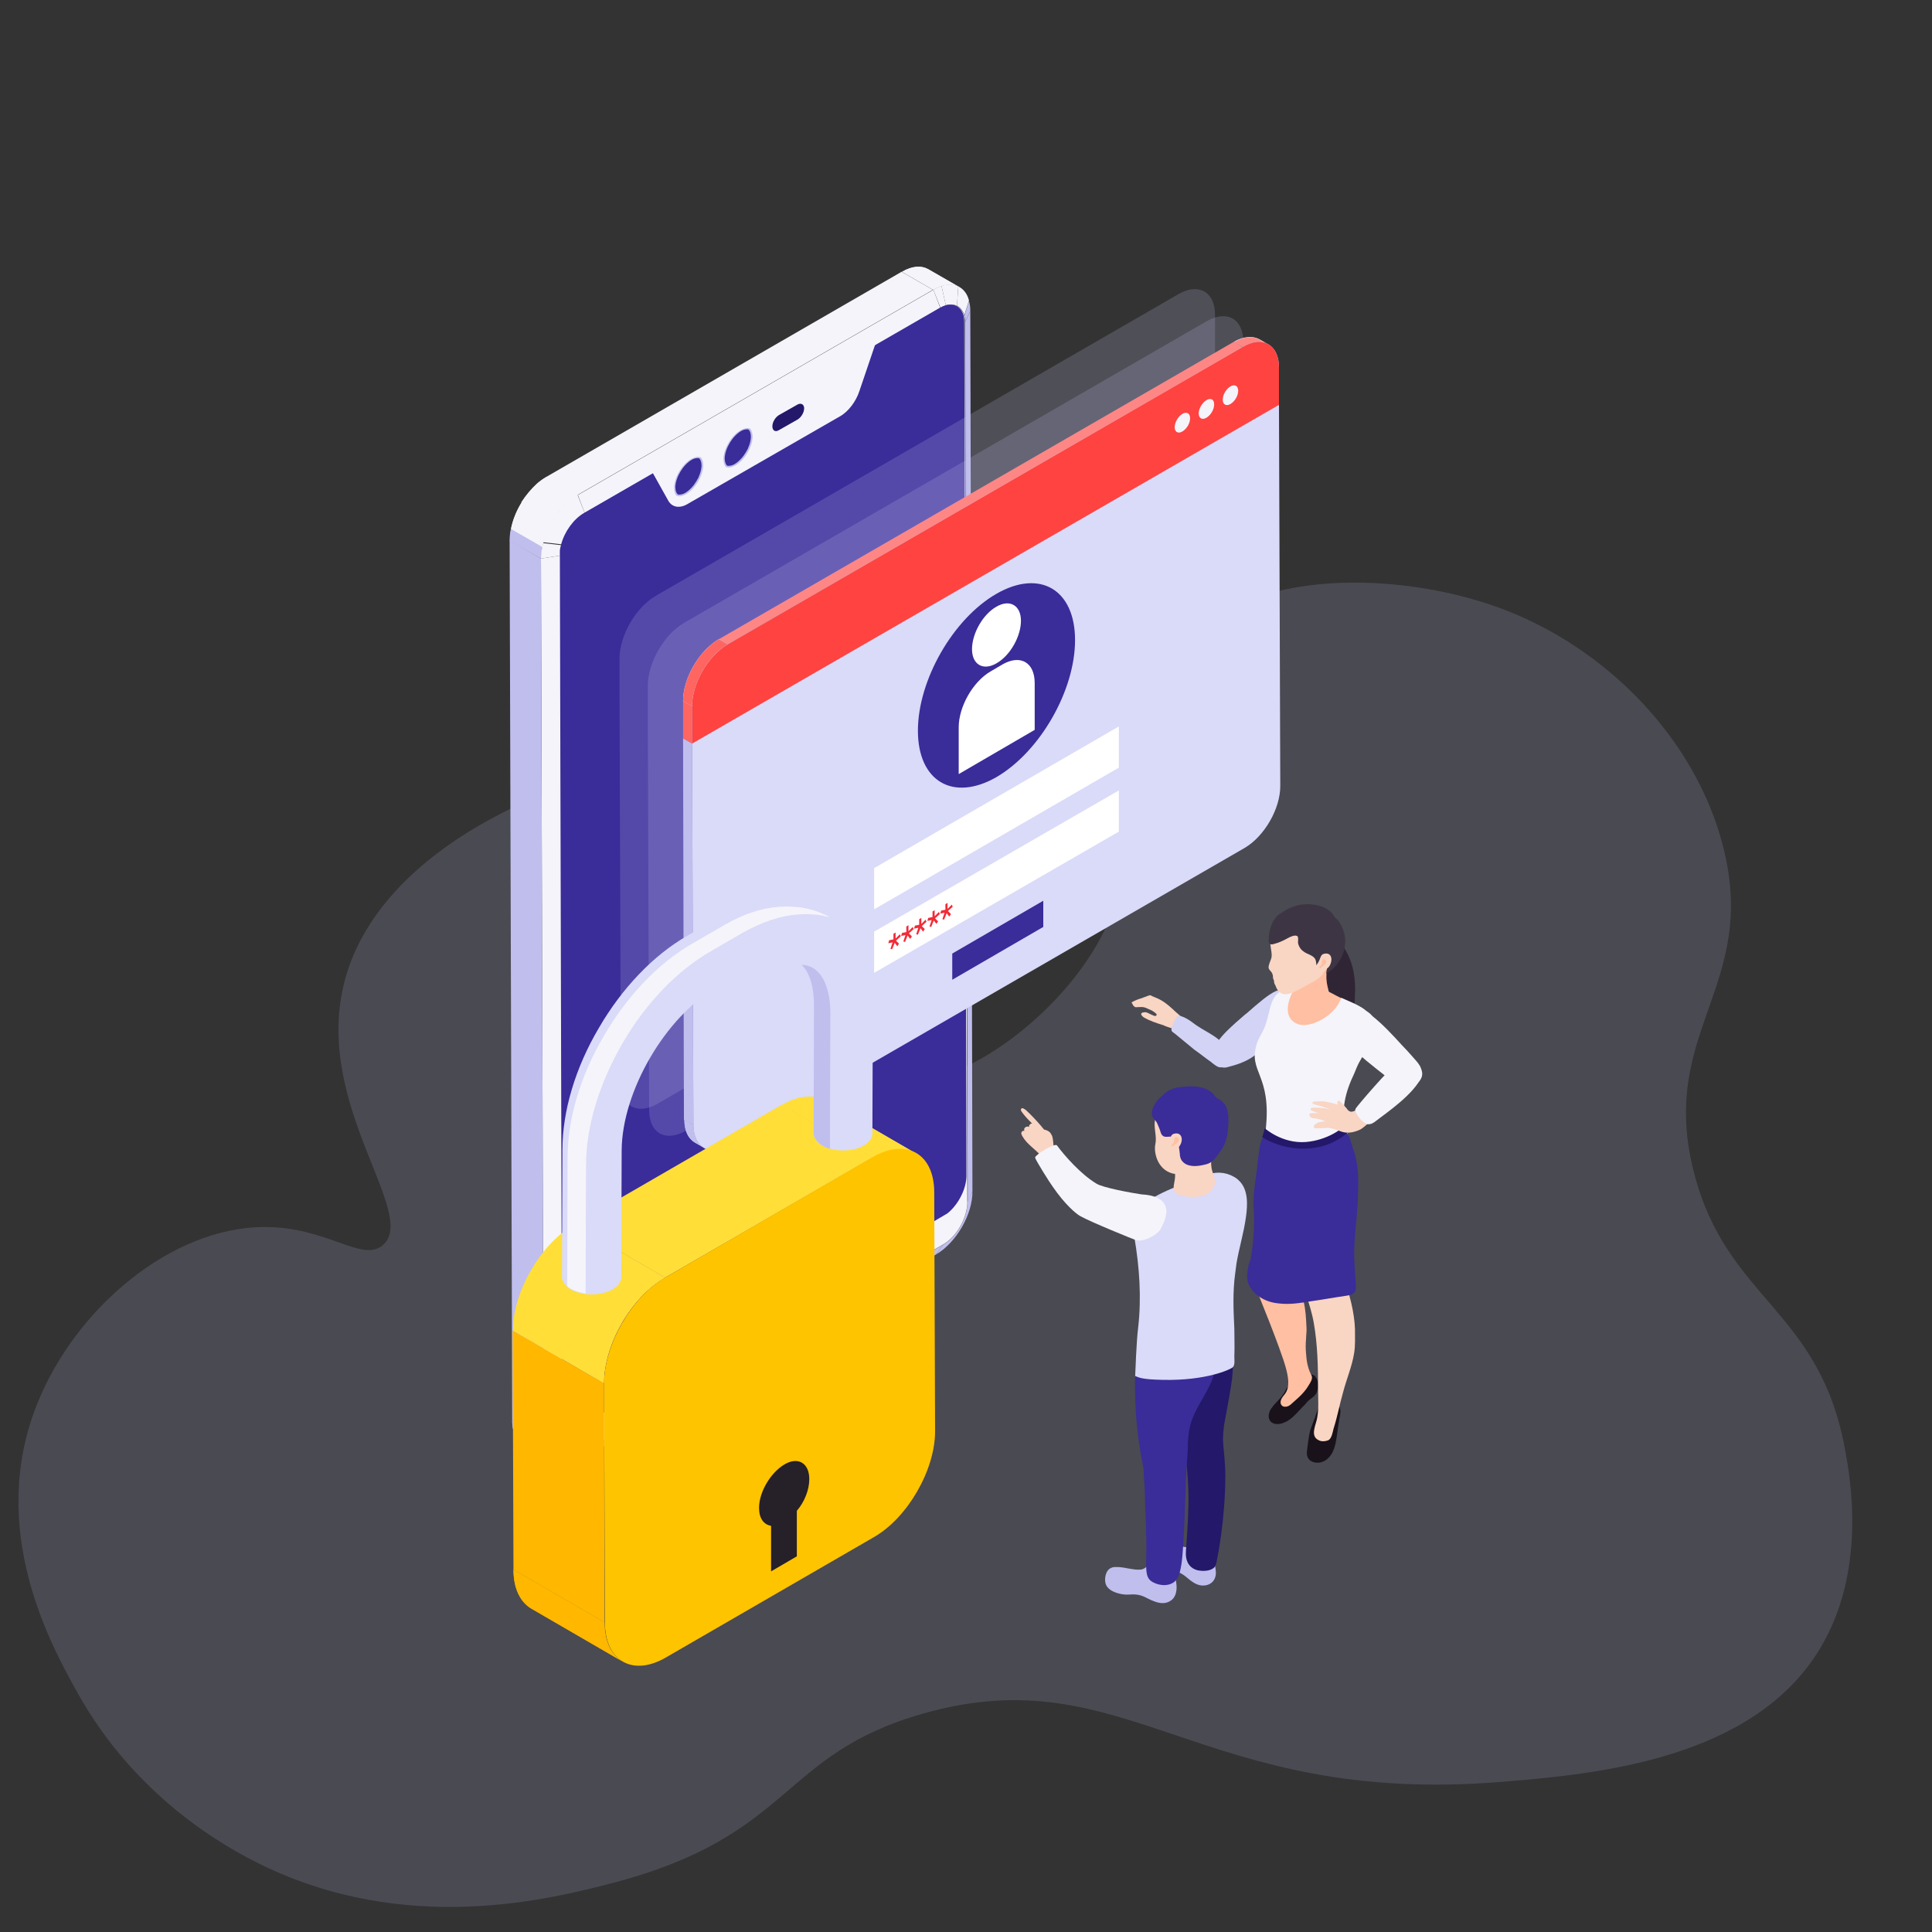 <?xml version="1.0" encoding="utf-8"?>
<!-- Generator: Adobe Illustrator 26.3.1, SVG Export Plug-In . SVG Version: 6.00 Build 0)  -->
<svg version="1.1" id="Layer_1" xmlns="http://www.w3.org/2000/svg" xmlns:xlink="http://www.w3.org/1999/xlink" x="0px" y="0px"
	 viewBox="0 0 450 450" style="enable-background:new 0 0 450 450;" xml:space="preserve">
<rect x="0" y="0" width="450" height="450" fill="#333333" stroke="none"/>
<style type="text/css">
	.st0{opacity:0.17;fill:#BFBEED;}
	.st1{fill:#F4F4FA;}
	.st2{enable-background:new    ;}
	.st3{fill:#BFBEED;}
	.st4{clip-path:url(#SVGID_00000023997230988228773570000006744726091073778341_);enable-background:new    ;}
	.st5{clip-path:url(#SVGID_00000080918602367622983660000010482381620625451450_);enable-background:new    ;}
	.st6{fill:#3A2C99;}
	.st7{fill:#231869;}
	.st8{fill:#F9D5C3;}
	.st9{fill:#6E4CB3;}
	.st10{fill:#DADAF9;}
	.st11{clip-path:url(#SVGID_00000155868263427744928730000009781060537515352239_);enable-background:new    ;}
	.st12{fill:#7F89A6;}
	.st13{fill:#FFBFA2;}
	.st14{fill:#D3D3F5;}
	.st15{fill:#302534;}
	.st16{fill:#E3E2F2;}
	.st17{fill:#19121B;}
	.st18{fill:#3E3544;}
	.st19{opacity:0.2;}
	.st20{clip-path:url(#SVGID_00000119082839023020830670000008013836655899775148_);}
	.st21{fill:#FE8786;}
	.st22{clip-path:url(#SVGID_00000040548117990758037350000011215466863935292335_);enable-background:new    ;}
	.st23{fill:#FF6661;}
	.st24{clip-path:url(#SVGID_00000170976488421463912200000016463430947490030776_);enable-background:new    ;}
	.st25{fill:#FE4340;}
	.st26{fill:#FFFFFF;}
	.st27{fill:#F22B38;}
	.st28{clip-path:url(#SVGID_00000061447347077292766830000007425257137499242889_);enable-background:new    ;}
	.st29{fill:#FFB700;}
	.st30{clip-path:url(#SVGID_00000060732780868374605560000002547727628952343692_);enable-background:new    ;}
	.st31{fill:#FFDE38;}
	.st32{clip-path:url(#SVGID_00000102528779251809397240000003977457143061081764_);enable-background:new    ;}
	.st33{fill:#FFC400;}
	.st34{fill:#262028;}
</style>
<path class="st0" d="M17.9,394c-6-10.8-21-37.8-9.2-67.1c8.8-22,31-41,52.8-41.1c14.8-0.1,22.8,8.4,27.7,4.2
	c8.3-7.3-15.8-32.1-9.2-60.4c5.9-25.1,32.6-38.2,40.3-41.9c2.9-1.4,44.4-21.1,65.4-3.4c21.1,17.9,2.7,57.9,19.3,66.3
	c11.9,6,34.6-8,47-25.2c21.1-29.2,2.9-54.2,21.8-74.6c17.8-19.3,53.1-17.4,75.5-9.2c25,9.2,45.6,30.6,52,55.4
	c8.5,32.9-15.3,43.2-6.7,76.3c7.7,29.6,29.3,31.6,35.2,64.6c1.2,6.6,5,28.1-5.9,46.1c-15.5,25.7-51.6,29.2-73.8,31
	c-70.7,5.9-87.4-29.4-135-15.9c-33.6,9.5-30.1,28.3-72.1,39.4c-15.3,4-48.4,12.3-82.2-4.2C52.4,430.2,31.5,418.6,17.9,394z"/>
<g>
	<g>
		<g>
			<path class="st1" d="M125.1,112.6l3.2,1.9L125.1,112.6c0.7-0.6,1.4-1.1,2.1-1.5l82.8-47.8l7.3,4.2l-82.8,47.8
				c-0.7,0.4-1.4,0.9-2.1,1.5c-1.4,1.2-2.7,2.7-3.7,4.4l-7.3-4.2C122.5,115.3,123.8,113.8,125.1,112.6z"/>
			<path class="st1" d="M134.6,115.3l-7.3-4.2c-4.7,2.7-8.6,9.4-8.5,14.8l7.3,4.2C126,124.6,129.8,118,134.6,115.3z"/>
			<g>
				<g class="st2">
					<g class="st2">
						<g class="st2">
							<path class="st3" d="M219.7,289.9l-1.7,2.3c4.7-2.7,8.6-9.4,8.5-14.8l-1.2,2.6C225.4,283.7,222.8,288.1,219.7,289.9z"/>
						</g>
					</g>
					<g>
						<polygon class="st3" points="136.9,337.7 135.2,340 218,292.2 219.7,289.9 						"/>
					</g>
					<g class="st2">
						<g class="st2">
							<path class="st1" d="M131.2,335.5l-4.5,1.2c0.3,1.7,1,3,2.1,3.7l3.8-2.5C131.9,337.5,131.4,336.7,131.2,335.5z"/>
							<path class="st3" d="M132.6,338l-3.8,2.5c1.6,1.1,3.8,1,6.3-0.4l1.7-2.3C135.2,338.7,133.7,338.7,132.6,338z"/>
						</g>
					</g>
					<g class="st2">
						<defs>
							<path id="SVGID_1_" class="st2" d="M121.8,336.4l7.3,4.2c-1.5-0.9-2.5-2.8-2.5-5.5l-7.3-4.2
								C119.3,333.6,120.3,335.5,121.8,336.4z"/>
						</defs>
						<use xlink:href="#SVGID_1_"  style="overflow:visible;fill:#BFBEED;"/>
						<clipPath id="SVGID_00000099640750887695355570000007060800464129730984_">
							<use xlink:href="#SVGID_1_"  style="overflow:visible;"/>
						</clipPath>
						<g style="clip-path:url(#SVGID_00000099640750887695355570000007060800464129730984_);enable-background:new    ;">
							<path class="st3" d="M126.6,335.1l-7.3-4.2c0,2.7,1,4.6,2.5,5.5l7.3,4.2C127.6,339.7,126.6,337.8,126.6,335.1z"/>
						</g>
					</g>
					<g>
						<polygon class="st3" points="225.4,280 226.5,277.4 226,72.4 224.8,75 						"/>
					</g>
					<g class="st2">
						<g class="st2">
							<path class="st3" d="M224.8,75l1.2-2.6c0-0.9-0.1-1.6-0.3-2.3l-1.1,3.4C224.7,73.9,224.8,74.4,224.8,75z"/>
							<path class="st1" d="M224.6,73.4l1.1-3.4c-0.4-1.6-1.3-2.7-2.5-3.3l-0.3,4.5C223.7,71.6,224.3,72.4,224.6,73.4z"/>
							<path class="st1" d="M222.9,71.2l0.3-4.5c-1.1-0.5-2.4-0.6-3.9-0.1l1,4.5C221.3,70.8,222.2,70.9,222.9,71.2z"/>
							<path class="st1" d="M220.3,71.1l-1-4.5c-0.6,0.2-1.3,0.5-1.9,0.9l1.7,4.3C219.5,71.5,219.9,71.3,220.3,71.1z"/>
						</g>
					</g>
					<g class="st2">
						<defs>
							<path id="SVGID_00000016781599519374395330000005215065393028216717_" class="st2" d="M223.5,66.9l-7.3-4.2
								c-1.6-0.9-3.7-0.8-6.1,0.6l7.3,4.2C219.7,66.1,221.9,66,223.5,66.9z"/>
						</defs>
						<use xlink:href="#SVGID_00000016781599519374395330000005215065393028216717_"  style="overflow:visible;fill:#F4F4FA;"/>
						<clipPath id="SVGID_00000140693724422030989960000000955212718496710330_">
							<use xlink:href="#SVGID_00000016781599519374395330000005215065393028216717_"  style="overflow:visible;"/>
						</clipPath>
						<g style="clip-path:url(#SVGID_00000140693724422030989960000000955212718496710330_);enable-background:new    ;">
							<path class="st1" d="M223.5,66.9l-7.3-4.2c-0.9-0.5-2.1-0.7-3.4-0.5l7.3,4.2C221.3,66.2,222.5,66.3,223.5,66.9z"/>
							<path class="st1" d="M220,66.4l-7.3-4.2c-0.8,0.2-1.7,0.5-2.7,1.1l7.3,4.2C218.3,66.9,219.2,66.6,220,66.4z"/>
						</g>
					</g>
					<path class="st1" d="M130.5,129.4l0.6,205c0,0.4,0,0.8,0.1,1.1l-4.5,1.2c-0.1-0.5-0.1-1.1-0.1-1.6l-0.6-205L130.5,129.4z"/>
					<g>
						<polygon class="st3" points="126,130.1 118.7,125.8 119.3,330.9 126.6,335.1 						"/>
					</g>
					<g>
						<polygon class="st1" points="219,71.7 217.4,67.5 134.6,115.3 136.2,119.5 						"/>
					</g>
					<g>
						<path class="st1" d="M136.2,119.5c-3.2,1.8-5.7,6.2-5.7,9.9l0.6,205c0,3.6,2.6,5.1,5.7,3.3l82.8-47.8c3.2-1.8,5.7-6.2,5.7-9.9
							l-0.6-205c0-3.6-2.6-5.1-5.7-3.3L136.2,119.5z"/>
					</g>
					<g class="st2">
						<g class="st2">
							<path class="st1" d="M136.2,119.5l-1.7-4.3c-3.7,2.1-6.9,6.7-8,11.1l4.4,0.5C131.7,124,133.8,121,136.2,119.5z"/>
							<path class="st1" d="M130.9,127l-4.4-0.5c-0.3,1.2-0.5,2.5-0.5,3.6l4.5-0.7C130.5,128.6,130.7,127.8,130.9,127z"/>
						</g>
					</g>
					<g class="st2">
						<g class="st2">
							<path class="st1" d="M128.8,121.2l-7.3-4.2c-1.2,1.9-2.1,4.1-2.5,6.2l7.3,4.2C126.7,125.3,127.6,123.2,128.8,121.2z"/>
							<path class="st3" d="M126.3,127.4l-7.3-4.2c-0.2,0.9-0.3,1.8-0.3,2.7l7.3,4.2C126,129.2,126.1,128.3,126.3,127.4z"/>
						</g>
					</g>
				</g>
			</g>
			<g>
				<path class="st6" d="M130.9,328.1c0,1.1,0.2,2,0.7,2.6c1,1.6,2.9,1.9,5.1,0.6c0,0,83.6-48.3,84-48.7c2.6-2.1,4.5-5.9,4.4-9
					L224.6,75c0-3.6-2.6-5.1-5.7-3.3L136,119.5c-2.4,1.4-4.5,4.3-5.3,7.3c-0.1,0.5-0.3,1-0.3,1.6
					C130.4,128.7,130.9,328.1,130.9,328.1z"/>
			</g>
		</g>
		<g>
			<path class="st1" d="M160.3,117.3L195.6,97c2-1.1,3.8-3.5,4.6-6l3.8-11.2l-52.1,30.1l3.8,6.8
				C156.6,118.2,158.4,118.5,160.3,117.3z"/>
			<g>
				<g>
					<g class="st2">
						<g>
							<path class="st1" d="M164.2,108.8c-0.1,2.4-1.9,5.4-4,6.6c-0.6,0.3-1.1,0.5-1.6,0.5c-0.4,0-0.8-0.2-1-0.4
								c-0.4-0.4-0.6-1.1-0.6-2c0.1-2.4,1.9-5.4,4-6.6c0.6-0.3,1.1-0.5,1.6-0.5c0.2,0,0.4,0.1,0.6,0.1
								C163.9,106.8,164.3,107.6,164.2,108.8z"/>
							<path class="st3" d="M163.8,108.5c-0.1,2.4-1.9,5.4-4,6.6c-0.6,0.3-1.1,0.5-1.6,0.5c-0.2,0-0.4-0.1-0.6-0.1
								c-0.4-0.4-0.6-1.1-0.6-2c0.1-2.4,1.9-5.4,4-6.6c0.6-0.3,1.1-0.5,1.6-0.5c0.2,0,0.4,0.1,0.6,0.1
								C163.6,106.9,163.8,107.6,163.8,108.5z"/>
							<path class="st6" d="M158.2,115.2c-0.2,0-0.3,0-0.4-0.1c-0.3-0.3-0.5-0.9-0.5-1.7c0.1-2.3,1.8-5.1,3.8-6.3
								c0.5-0.3,1-0.4,1.4-0.4c0.2,0,0.3,0,0.4,0.1c0.3,0.3,0.5,0.9,0.5,1.7c-0.1,2.3-1.8,5.1-3.8,6.3
								C159.1,115.1,158.6,115.2,158.2,115.2z"/>
							<g>
								<path class="st6" d="M160.9,108.3c0,0.3-0.2,0.6-0.5,0.8c-0.3,0.1-0.5,0-0.5-0.3c0-0.3,0.2-0.6,0.5-0.8
									C160.7,107.9,160.9,108,160.9,108.3z"/>
								<path class="st6" d="M159.8,109c0.1,0.2,0,0.5-0.2,0.8c-0.2,0.3-0.5,0.3-0.6,0.2c-0.1-0.2,0-0.5,0.2-0.8
									C159.4,108.8,159.7,108.8,159.8,109z"/>
								<path class="st6" d="M158.8,110.2c0.2,0,0.3,0.3,0.2,0.6c-0.1,0.3-0.4,0.6-0.6,0.5c-0.2,0-0.3-0.3-0.2-0.6
									C158.3,110.4,158.6,110.1,158.8,110.2z"/>
								<path class="st6" d="M158.3,111.6c0.3-0.1,0.5,0,0.4,0.3c0,0.3-0.2,0.6-0.5,0.8c-0.3,0.1-0.5,0-0.5-0.3
									C157.8,112.1,158,111.7,158.3,111.6z"/>
								<path class="st6" d="M158.3,112.8c0.2-0.3,0.5-0.3,0.6-0.2c0.1,0.2,0,0.5-0.2,0.8c-0.2,0.3-0.5,0.3-0.6,0.2
									C158,113.5,158.1,113.1,158.3,112.8z"/>
								<path class="st6" d="M158.9,113.6c0.1-0.3,0.4-0.6,0.6-0.5c0.2,0,0.3,0.3,0.2,0.6c-0.1,0.3-0.4,0.6-0.6,0.5
									C158.8,114.2,158.8,113.9,158.9,113.6z"/>
								<path class="st6" d="M159.9,113.6c0-0.3,0.2-0.6,0.5-0.8c0.3-0.1,0.5,0,0.5,0.3c0,0.3-0.2,0.6-0.5,0.8
									C160.1,114.1,159.9,113.9,159.9,113.6z"/>
								<path class="st6" d="M161,113c-0.1-0.2,0-0.5,0.2-0.8c0.2-0.3,0.5-0.3,0.6-0.2c0.1,0.2,0,0.5-0.2,0.8
									C161.4,113.1,161.1,113.1,161,113z"/>
								<path class="st6" d="M162,111.8c-0.2,0-0.3-0.3-0.2-0.6c0.1-0.3,0.4-0.6,0.6-0.5c0.2,0,0.3,0.3,0.2,0.6
									C162.5,111.5,162.2,111.8,162,111.8z"/>
								<path class="st6" d="M162.5,110.3c-0.3,0.1-0.5,0-0.4-0.3c0-0.3,0.2-0.6,0.5-0.8c0.3-0.1,0.5,0,0.5,0.3
									C163,109.8,162.8,110.2,162.5,110.3z"/>
								<path class="st6" d="M162.5,109.1c-0.2,0.3-0.5,0.3-0.6,0.2c-0.1-0.2,0-0.5,0.2-0.8c0.2-0.3,0.5-0.3,0.6-0.2
									C162.8,108.5,162.7,108.8,162.5,109.1z"/>
								<path class="st6" d="M161.9,108.3c-0.1,0.3-0.4,0.6-0.6,0.5c-0.2,0-0.3-0.3-0.2-0.6c0.1-0.3,0.4-0.6,0.6-0.5
									C162,107.7,162,108,161.9,108.3z"/>
								<path class="st6" d="M161.5,110.4c0,0.7-0.5,1.5-1.1,1.8c-0.6,0.3-1.1,0-1.1-0.6c0-0.7,0.5-1.5,1.1-1.8
									C161,109.4,161.5,109.7,161.5,110.4z"/>
							</g>
						</g>
					</g>
				</g>
			</g>
			<g>
				<g>
					<g class="st2">
						<g>
							<path class="st1" d="M175.7,102.1c-0.1,2.4-1.9,5.4-4,6.6c-0.6,0.3-1.1,0.5-1.6,0.5c-0.4,0-0.8-0.2-1-0.4
								c-0.4-0.4-0.6-1.1-0.6-2c0.1-2.4,1.9-5.4,4-6.6c0.6-0.3,1.1-0.5,1.6-0.5c0.2,0,0.4,0.1,0.6,0.1
								C175.4,100.2,175.7,101,175.7,102.1z"/>
							<path class="st3" d="M175.3,101.8c-0.1,2.4-1.9,5.4-4,6.6c-0.6,0.3-1.1,0.5-1.6,0.5c-0.2,0-0.4-0.1-0.6-0.1
								c-0.4-0.4-0.6-1.1-0.6-2c0.1-2.4,1.9-5.4,4-6.6c0.6-0.3,1.1-0.5,1.6-0.5c0.2,0,0.4,0.1,0.6,0.1
								C175.1,100.3,175.3,100.9,175.3,101.8z"/>
							<path class="st6" d="M169.7,108.5c-0.2,0-0.3,0-0.4-0.1c-0.3-0.3-0.5-0.9-0.5-1.7c0.1-2.3,1.8-5.1,3.8-6.3
								c0.5-0.3,1-0.4,1.4-0.4c0.2,0,0.3,0,0.4,0.1c0.3,0.3,0.5,0.9,0.5,1.7c-0.1,2.3-1.8,5.1-3.8,6.3
								C170.6,108.4,170.1,108.5,169.7,108.5z"/>
							<g>
								<path class="st6" d="M172.4,101.6c0,0.3-0.2,0.6-0.5,0.8c-0.3,0.1-0.5,0-0.5-0.3c0-0.3,0.2-0.6,0.5-0.8
									C172.2,101.2,172.4,101.3,172.4,101.6z"/>
								<path class="st6" d="M171.3,102.3c0.1,0.2,0,0.5-0.2,0.8c-0.2,0.3-0.5,0.3-0.6,0.2c-0.1-0.2,0-0.5,0.2-0.8
									C170.9,102.2,171.2,102.1,171.3,102.3z"/>
								<path class="st6" d="M170.3,103.5c0.2,0,0.3,0.3,0.2,0.6c-0.1,0.3-0.4,0.6-0.6,0.5c-0.2,0-0.3-0.3-0.2-0.6
									C169.8,103.7,170.1,103.5,170.3,103.5z"/>
								<path class="st6" d="M169.8,104.9c0.3-0.1,0.5,0,0.5,0.3c0,0.3-0.2,0.6-0.5,0.8s-0.5,0-0.5-0.3
									C169.3,105.4,169.5,105.1,169.8,104.9z"/>
								<path class="st6" d="M169.8,106.2c0.2-0.3,0.5-0.3,0.6-0.2c0.1,0.2,0,0.5-0.2,0.8c-0.2,0.3-0.5,0.3-0.6,0.2
									C169.5,106.8,169.6,106.4,169.8,106.2z"/>
								<path class="st6" d="M170.4,106.9c0.1-0.3,0.4-0.6,0.6-0.5c0.2,0,0.3,0.3,0.2,0.6c-0.1,0.3-0.4,0.6-0.6,0.5
									C170.3,107.5,170.2,107.2,170.4,106.9z"/>
								<path class="st6" d="M171.4,107c0-0.3,0.2-0.6,0.5-0.8c0.3-0.1,0.5,0,0.5,0.3c0,0.3-0.2,0.6-0.5,0.8
									C171.6,107.4,171.4,107.2,171.4,107z"/>
								<path class="st6" d="M172.5,106.3c-0.1-0.2,0-0.5,0.2-0.8c0.2-0.3,0.5-0.3,0.6-0.2c0.1,0.2,0,0.5-0.2,0.8
									C172.9,106.4,172.6,106.5,172.5,106.3z"/>
								<path class="st6" d="M173.5,105.1c-0.2,0-0.3-0.3-0.2-0.6c0.1-0.3,0.4-0.6,0.6-0.5c0.2,0,0.3,0.3,0.2,0.6
									C174,104.9,173.7,105.1,173.5,105.1z"/>
								<path class="st6" d="M174,103.7c-0.3,0.1-0.5,0-0.4-0.3c0-0.3,0.2-0.6,0.5-0.8c0.3-0.1,0.5,0,0.4,0.3
									C174.5,103.2,174.3,103.5,174,103.7z"/>
								<path class="st6" d="M174,102.4c-0.2,0.3-0.5,0.3-0.6,0.2c-0.1-0.2,0-0.5,0.2-0.8c0.2-0.3,0.5-0.3,0.6-0.2
									C174.3,101.8,174.2,102.1,174,102.4z"/>
								<path class="st6" d="M173.4,101.7c-0.1,0.3-0.4,0.6-0.6,0.5c-0.2,0-0.3-0.3-0.2-0.6c0.1-0.3,0.4-0.6,0.6-0.5
									C173.5,101.1,173.5,101.3,173.4,101.7z"/>
								<path class="st6" d="M173,103.7c0,0.7-0.5,1.5-1.1,1.8c-0.6,0.3-1.1,0-1.1-0.6c0-0.7,0.5-1.5,1.1-1.8
									C172.5,102.7,173,103,173,103.7z"/>
							</g>
						</g>
					</g>
				</g>
			</g>
			<path class="st7" d="M181.4,100.2l4.4-2.5c0.8-0.5,1.5-1.6,1.5-2.6c0-0.9-0.7-1.3-1.5-0.9l-4.4,2.5c-0.8,0.5-1.5,1.6-1.5,2.6
				C179.9,100.3,180.6,100.7,181.4,100.2z"/>
		</g>
	</g>
	<g>
		<g id="man_56_">
			<path class="st8" d="M237.9,258.2c0.1-0.1,0.4-0.1,0.5,0c0.2,0.1,0.3,0.2,0.5,0.3c1.3,1.2,2.7,2.7,3.8,4l-0.1-0.1
				c0.2,0.2,0.3,0.4,0.5,0.6c0,0,0.1,0.1,0.1,0.1c0.5,0.1,1,0.3,1.4,0.7c0.2,0.3,0.4,0.6,0.5,0.9c0.2,0.6,0.3,2.2,0.3,2.8
				c0,0.2-0.4,0.6-0.6,0.6c0,0,0,0-0.1-0.1l0,0c-0.4,0.3-0.7,0.7-1,1.1c-0.2,0.3-0.6,0.3-1,0.4c-1.5-1.9-3.4-2.8-4.6-4.9
				c-0.1-0.3-0.3-0.5-0.2-0.8c0.1-0.3,0.4-0.5,0.7-0.4c-0.1-0.3-0.1-0.6,0.2-0.8c0.2-0.2,0.6-0.3,0.9-0.1c-0.1-0.3,0.1-0.5,0.3-0.7
				c0.1-0.1,0.2-0.1,0.4-0.1c-0.7-0.7-1.4-1.4-2.1-2.3c-0.2-0.3-0.6-0.7-0.5-1C237.8,258.4,237.8,258.3,237.9,258.2z"/>
			<g id="man_57_">
				<g>
					<g>
						<g>
							<path class="st3" d="M282.7,363.5c-0.1-0.3-0.3-0.5-0.9-0.6c-0.7-0.1-1.4-0.1-2.1-0.1c-1-0.1-1.9-0.1-2.9-0.2
								c0-0.8,0.1-1.6,0.2-2.3c-1,0.2-1.6-0.1-2.6-0.4c-1.1-0.4-2.3-0.8-3.5-1.1c-0.5-0.1-1-0.3-1.5-0.2c-1.3,0.3-2,2.4-1.8,3.5
								c0.1,0.8,0.7,1.5,1.3,2c0.9,0.7,2.3,1.3,3.5,1.5c1.3,0.2,2.4,0.6,3.5,1.4c1.3,1,2.3,2.1,4,2.3c1.8,0.1,3.2-0.9,3.3-2.8
								c0-0.7-0.1-1.3-0.2-1.9C282.8,364,282.8,363.7,282.7,363.5z"/>
							<path class="st3" d="M273.7,366.7c0-0.1,0-0.3,0-0.4c0.1-1.4-0.5-2.6-1-4c-0.2-0.5-0.4-1-0.8-1.3c-0.9-0.8-2.4-0.1-3.1,1
								c-0.3,0.5-0.4,1-0.7,1.5c-0.5,1-1.4,2.1-2.6,2.1c-1.5,0.1-3.3-0.5-4.9-0.6c-0.6,0-1.2-0.1-1.8,0.2c-1.3,0.5-1.7,2.7-1.2,3.9
								c0.3,0.7,1,1.3,1.7,1.6c1.1,0.5,2.5,0.8,3.7,0.7c1.3-0.1,2.5,0,3.7,0.6c2,1,4.4,2.3,6.4,0.5c0.5-0.5,0.8-1.2,0.9-2
								C274.2,369.2,273.8,368,273.7,366.7z"/>
						</g>
					</g>
				</g>
			</g>
			<path class="st7" d="M279.6,307.1c-0.9,1-4.7-0.7-4.7-1.2c-4.4-3.3-3.6,10.2-2.2,15.6c0.7,2.9,0.6,5.9,1.1,8.8
				c0.5,3.3,1.3,6.5,2.3,9.6c0.2,0.7,0.5,1.4,1,1.9c1,1,2.7,0.9,4.2,0.6c1.3-0.2,2.7-0.6,3.3-1.8c0.4-0.7,0.3-1.5,0.3-2.3
				c-0.1-2.1-0.1-4.2,0.2-6.3c0.4-2.2,0.8-4.4,1.2-6.6c0.3-1.9,0.7-3.8,0.8-5.8c0.3-3.5-0.1-7-0.7-10.5c-0.3-1.8,0.2-5.2-2.4-5.5
				C281.6,303.6,280.3,306.4,279.6,307.1z"/>
			<path class="st9" d="M274.8,337.3l-0.7-3C274.4,335.2,274.6,336.2,274.8,337.3z"/>
			<path class="st7" d="M276.6,338.8c0.7-1.1,2.6-1,3.2-0.8c0.5,0.2,4-1.9,5-2.7c-0.1,0.1,0.1,0.9,0.1,1c0,0.4,0.1,0.7,0.1,1.1
				c0.1,0.7,0.1,1.4,0.2,2.1c0.1,1.4,0.2,2.8,0.2,4.2c0,10.1-1.8,18.9-2,19.9c-0.1,0.5-0.2,1-0.5,1.4c-0.5,0.6-1.8,1.1-3.7,0.8
				c-1.2-0.2-2.3-1-2.7-2.2c-0.4-1-0.3-2.2-0.2-3.3c0.3-4.4,0.6-8.7,0.5-13c-0.1-3.5-0.4-7-1.1-10.5L276.6,338.8z"/>
			<path class="st6" d="M264.5,316.9c-0.2,4.3-0.2,8.5,0.1,12.8c0.2,2.6,0.5,5.1,0.9,7.7c0.2,1.3,0.4,2.5,0.7,3.8
				c0.2,1.2,0.5,1.6,1.5,2.2c2.1,1.4,6,1.3,7.6-1.1c1.7-2.6,1.1-6.7,1.8-9.7c0.9-4.3,3.8-7.4,5.3-11.4c0.5-1.5,0.8-2.9,0.8-4.3
				H264.5z"/>
			<g>
				<g>
					<g>
						<g>
							<g>
								<g>
									<path class="st10" d="M287.7,296.6c0.1-0.8,0.2-1.5,0.3-2.3c0.6-3.6,1.7-7.1,2.2-10.8c0.4-2.8,0.6-6.4-1.6-8.5
										c-0.4-0.4-0.8-0.7-1.2-0.9c-4.4-2.5-8.5,0.5-12.6,2c-2.7,1-5.3,2.2-7.7,3.8c-0.8,0.5-1.7,0.9-2.3,1.7
										c-0.6,0.9-0.9,1.8-1,2.9c-0.1,1.2,0.2,2.4,0.4,3.6c1.2,7,1.7,14.1,0.9,21.1c-0.4,3-0.7,11.3-0.7,11.3
										c1,0.4,1.6,0.8,6.5,0.9c10.1,0.2,15.6-2.4,16.2-2.9c0.6-0.5,0.4-1.8,0.4-2.5c0.1-2.2,0-4.4,0-6.6
										C287.3,305.3,287.1,300.9,287.7,296.6z"/>
								</g>
							</g>
						</g>
					</g>
				</g>
			</g>
			<path class="st6" d="M266.4,343.1c0.1,2.2,0.3,4.4,0.3,6.6c0.1,1.7,0.1,3.5,0.2,5.2c0,1.3,0.1,2.7,0.1,4c0.1,7.4-0.8,9,2.7,10.1
				c0.8,0.2,1.6,0.3,2.4,0.1c2.3-0.5,2.7-2.5,3.1-4.9c0.2-1.4,0.3-3.1,0.4-4.5c0.1-1.2,0.1-2.4,0.2-3.6c0.1-1.6,0.1-3.2,0.2-4.8
				c0.1-2.1,0.1-4.2,0.2-6.3c0.1-2.7,0.4-5.5,0.5-8.2c0-0.4-0.2-0.8-0.5-1c-0.4-0.3-8.6,2.5-9.5,3.4
				C266.6,339.3,266.2,340.4,266.4,343.1z"/>
			<path class="st1" d="M265.9,278.2c-2.7-0.4-9.1-1.6-10.5-2.5c-3.7-2.2-7.6-6.7-9.2-8.9c-0.5-0.7-5.1,2.2-5.1,2.8
				c0,0.5,3.5,6,4.1,6.8c2.8,4.1,5.5,6.4,6.5,6.9c2.5,1.4,12.4,5.4,13,5.6c1.8,0.4,4.9-1.3,5.6-2.6
				C274.8,278.4,266.9,278.3,265.9,278.2z"/>
			<path class="st8" d="M273.6,272.6c-0.2-1.1-1-0.8-0.6-1.8c0.4-0.8,0.9-1.6,1.6-2.1c0.7-0.6,1.6-0.9,2.5-0.8
				c0.3,0,0.5,0.2,0.8,0.2c0.9,0,1.7-0.2,2.6,0c0.8,0.1,1.6,0.2,1.6,1.1c0,1.3-0.1,2.5,0.3,3.7c0.2,0.7,0.5,1.3,0.6,2
				c0.1,1.4-0.9,2.7-2.1,3.3c-1.5,0.7-3.3,0.7-4.9,0.4c-0.8-0.1-2-0.3-2.4-1.1c-0.4-0.6-0.2-1.4-0.1-2
				C273.7,274.5,273.8,273.6,273.6,272.6z"/>
			<g>
				<g>
					<g class="st2">
						<g class="st2">
							<defs>
								<path id="SVGID_00000159446243907987635230000001826928096457468590_" class="st2" d="M275.4,256.3l3.5,2.1
									c-0.3-0.1-0.6-0.1-1,0.1l-3.5-2.1C274.8,256.2,275.2,256.2,275.4,256.3z"/>
							</defs>
							<use xlink:href="#SVGID_00000159446243907987635230000001826928096457468590_"  style="overflow:visible;fill:#3A2C99;"/>
							<clipPath id="SVGID_00000106121240398940203010000014452881710641111429_">
								<use xlink:href="#SVGID_00000159446243907987635230000001826928096457468590_"  style="overflow:visible;"/>
							</clipPath>
							<g style="clip-path:url(#SVGID_00000106121240398940203010000014452881710641111429_);enable-background:new    ;">
								<path class="st12" d="M278,258.5l-3.5-2.1c0.4-0.2,0.7-0.2,1-0.1l3.5,2.1C278.7,258.3,278.4,258.3,278,258.5z"/>
							</g>
						</g>
					</g>
				</g>
				<g>
					<g>
						<path class="st8" d="M270,258.8c-0.5,0.6-0.9,1.3-1,2.2c-0.3,1.8,0.5,3.7,0.1,5.5c-0.4,1.8,0.4,5.8,3.9,6.8
							c1.8,0.5,5.2-0.1,6.4-0.6c1.5-0.7,2.5-2.2,3.4-3.6C289.9,257.5,274.9,252.8,270,258.8z"/>
					</g>
				</g>
				<path class="st6" d="M285.9,263.9c0,0.3-0.1,0.7-0.2,1c-0.1,0.3-0.1,0.5-0.2,0.8c-0.1,0.2-0.1,0.4-0.2,0.6
					c-0.3,0.8-0.8,1.5-1.3,2.2c-0.7,1-1.4,2-2.5,2.5c-0.5,0.2-1,0.3-1.5,0.4c-1.4,0.3-3.4,0.4-4.5-0.8c-0.5-0.5-0.7-1.2-0.7-1.9
					c-0.1-0.7-0.1-1.2-0.3-1.9c0-0.2-0.1-0.3-0.1-0.5c-0.1-0.3-0.2-0.5-0.3-0.7c-0.2-0.4-0.5-0.7-1-0.8c-0.7-0.2-1.6,0.2-2.2-0.2
					c-0.3-0.2-0.5-0.6-0.6-1c-0.1-0.4-0.3-0.8-0.4-1.1c-0.2-0.5-0.4-1-0.7-1.4c-0.2-0.2-0.4-0.4-0.5-0.6c-0.2-0.3-0.4-0.6-0.4-1
					c-0.1-1.7,1.3-3.4,2.5-4.4c0.6-0.6,1.3-1.1,2.1-1.4c0.7-0.3,1.4-0.4,2.2-0.5c2.2-0.3,4.6-0.3,6.5,0.8c0.5,0.3,1,0.7,1.3,1.2
					c0.1,0.1,0.1,0.2,0.2,0.3c0.1,0.1,0.3,0.2,0.4,0.3c0.5,0.2,1,0.6,1.3,0.9C286.5,258.3,286.2,261.5,285.9,263.9z"/>
				<path class="st8" d="M273.9,264c1.4-0.1,1.8,1.6,0.8,3c-0.3,0.4-0.8,0.8-1.1,1.1c-2.5,2.2-3.1-0.1-2.4-0.9
					C273.1,265.4,272.2,264.1,273.9,264z"/>
				<path class="st13" d="M273.6,266.6c0.2-0.1,1.7-1.1,0.6-1.7c-0.3-0.2-0.6,0.1-0.7,0.4c0,0.2,0,0.3,0,0.5c0,0.1-0.1,0.2-0.1,0.3
					c-0.1,0.2-0.6,0.5-0.5,0.8C273,267.2,273.5,266.7,273.6,266.6z"/>
			</g>
		</g>
		<g>
			<path class="st8" d="M266.1,236.7c-0.1-0.1-0.3-0.3-0.3-0.5c0-0.3,0.4-0.4,0.6-0.4c0.4-0.1,0.7,0,1.1,0.2
				c0.4,0.2,0.8,0.4,1.3,0.6c0.1,0,0.3,0.1,0.4,0c0.1,0,0.2-0.1,0.2-0.3c0-0.2-0.4-0.4-0.6-0.6c-0.3-0.2-0.6-0.4-0.9-0.5
				c-0.5-0.2-1-0.5-1.5-0.6c-0.6-0.1-1.2,0-1.8,0c-0.1,0-0.2,0-0.3-0.1c-0.2-0.1-0.3-0.2-0.4-0.4c-0.1-0.2-0.2-0.4-0.3-0.5
				c0,0,0-0.1,0-0.1c0,0,0-0.1,0.1-0.1c0.7-0.4,1.5-0.7,2.2-0.9c0.5-0.2,1.1-0.4,1.6-0.6c0.1,0,0.3-0.1,0.4-0.1
				c0.1,0,0.3,0.1,0.4,0.2c0.4,0.2,0.8,0.3,1.2,0.5c1.4,0.6,2.5,1.5,3.6,2.5c0.7,0.7,1.5,1.3,2.2,2c0.6,0.5,0.2,1.6-0.3,2.1
				c-0.1,0.1-0.2,0.2-0.4,0.3c-0.5,0.3-1.1,0.3-1.7,0.1c-0.3-0.1-1.6-0.5-1.9-0.7c-1.6-0.5-3.2-1-4.7-1.9
				C266.3,236.9,266.2,236.8,266.1,236.7z"/>
			<path class="st14" d="M296.9,240.2c4.2-2.7,5.8-7.1,4.3-8.6c-2.6-2.5-4.9-0.8-10.8,4.4c-0.1,0.1-0.3,0.2-0.4,0.3
				c-1.5,1.3-2.9,2.5-4.3,3.9c-0.8,0.8-1.5,1.6-2.1,2.5c-0.1,0.2-0.3,0.4-0.4,0.6c-0.1,0.2-0.2,0.5-0.2,0.7
				c-0.2,0.6-0.4,1.3-0.4,1.9c0,0.8,0.2,1.7,0.9,2.2c0.7,0.6,1.8,0.7,2.6,0.4c1-0.3,4.6-1,7.2-3.6
				C294.9,243.2,291.5,243.7,296.9,240.2z"/>
			<path class="st14" d="M273.9,237.1c0.3-0.4,0.5-0.6,0.9-0.5c0.4,0.1,0.9,0.3,1.3,0.5c0.8,0.4,1.6,1,2.4,1.6
				c1,0.7,2.1,1.3,3.1,1.9c0.8,0.5,1.5,0.9,2.2,1.5c1.3,1,4.3,3.2,2.9,5.2c-0.5,0.7-1.7,1.4-2.6,1.3c-0.7-0.1-1.6-0.9-2.1-1.3
				c-1.3-0.9-2.5-1.9-3.8-2.8c-1.5-1.2-3-2.5-4.5-3.7c-0.6-0.5-1-0.5-0.8-1.4c0.2-0.7,0.5-1.4,0.9-2
				C273.8,237.1,273.8,237.1,273.9,237.1z"/>
			<path class="st15" d="M315.5,234.2c0-0.8,0.1-1.7,0.1-2.5c0.1-1.7,0-3.5-0.3-5.2c-0.4-2.1-1.1-4-2.3-5.8
				c-0.2-0.3-0.4-0.5-0.6-0.7c-0.6,0.1-1.3-0.1-1.8,0.2c-0.8,0.4-1.3,1.8-1.7,2.5c-0.9,2.1-1.2,4.4-0.7,6.6c0.2,0.9,0.6,1.5,0.8,2.3
				c0.4,1,0.7,1.9,1.2,2.8c0.7,1.1,1.7,2,3,2.2c0.6,0.1,1.3,0,1.8-0.4C315.6,235.6,315.5,234.9,315.5,234.2
				C315.5,234.2,315.5,234.2,315.5,234.2z"/>
			<g>
				<path class="st13" d="M315.1,233.8c-1.9-0.9-5.4-2.6-7.3-3.8c-0.3-0.2-1.5,0.6-1.9,0.6c-2.4-0.5-5-0.4-7.3,0.6c0,0,0,0-0.1,0
					V246h14.3L315.1,233.8z"/>
				<path class="st13" d="M309.7,232.6c0,0-8.9,4.5-8.5-0.5c0.6-6.9,1-7.6,4.1-8.5c0.8-0.2,1.2-1,2.1-0.9c3.2,0.1,1.9,1.8,1.7,3
					C308.5,229.3,309.8,230.7,309.7,232.6z"/>
				<g>
					<path class="st16" d="M301.7,230c0,0-0.1,0-0.1,0C301.9,229.9,302.1,230,301.7,230z"/>
					<path class="st1" d="M319.7,238.9c0,0.3,0,0.6,0,0.9c0,0.8-0.3,1.6-0.4,2.4c-0.2,0.9-0.7,1.8-1.2,2.6c-0.5,0.9-1,1.7-1.5,2.6
						c-0.5,0.9-0.8,1.8-1.2,2.7c-1,2.1-1.8,4.2-2.2,6.5c-0.3,1.8-0.3,3.7-0.2,5.5c0.1,0.9,0.2,1.8,0.2,2.6c0,0.2,0,0.7,0,0.9
						c-0.1,0.3-0.2,0.4-0.5,0.7c-1.6,1.2-3.5,2-5.4,2.3c-2.1,0.4-4.4,0.2-6.4-0.1c-0.6-0.1-1.2-0.2-1.7-0.3
						c-2.4-0.6-4.2-1.3-4.5-1.5c-0.4-0.3-0.2-0.2,0.1-3.5c1.5-13.2-4.3-13.4-2-20.3c0.4-1.2,1.2-2.3,1.7-3.5
						c1.8-4.3,0.7-9.1,7.3-9.4c-0.4,0.1-4.2,6.6,0.4,8.5c3,1.2,8.9-2,10.2-6.1c2,0.9,3.7,1.5,5.4,2.7
						C318.9,236.1,319.6,237.3,319.7,238.9z"/>
				</g>
				<g>
					<path class="st17" d="M307.5,326.9c-0.2,0.4-0.4,0.8-0.5,1.2c-0.5,1.5-1,2.9-1.6,4.4c-0.5,1.3-0.6,2.7-0.8,4
						c-0.1,1.1-0.5,2.4,0.2,3.3c0.7,0.9,2.1,1.1,3.2,0.7c1.1-0.4,1.9-1.3,2.4-2.3c0.6-1.2,0.8-2.5,1-3.9c0.2-1.5,0.4-3,0.7-4.5
						c0.1-0.6,0.2-1.2,0-1.8c-0.4-1.6-3.2-2.7-4.4-1.4C307.7,326.6,307.6,326.8,307.5,326.9z"/>
					<path class="st17" d="M295.5,329.9c0-0.8,0.3-1.5,0.8-2.1c0.7-1,1.7-1.8,2.4-2.8c0.4-0.5,0.6-0.9,0.9-1.5
						c0.3-0.5,0.9-1,1.3-1.5c0.1-0.1,0.1-0.1,0.2-0.2c0.7-0.7,1.6-1.3,2.6-1.6c0.8-0.2,2.2-0.3,2.7,0.5c0.8,1,0.7,2.2,0.4,3.3
						c-0.3,1.2-1.4,1.6-2.2,2.4c-0.4,0.4-0.7,0.9-1.2,1.3c-0.6,0.6-1.1,1.2-1.6,1.7c-0.8,0.8-1.6,1.5-2.6,1.9
						C297.8,332,295.6,331.9,295.5,329.9C295.5,329.9,295.5,329.9,295.5,329.9z"/>
					<path class="st13" d="M292.1,299.1c0.8,1.8,6.2,15.1,7.4,19.5c0.5,1.9,1.1,4.5-0.3,6.2c-0.3,0.4-0.6,0.7-0.8,1.2
						c-0.2,0.5-0.2,1,0.2,1.4c0.3,0.3,0.8,0.3,1.2,0.2c0.4-0.1,0.8-0.4,1.1-0.7c1-0.9,2.1-1.8,2.9-2.8c0.5-0.6,0.9-1.2,1.3-1.9
						c0.4-0.7,0.7-1.3,0.3-2c-0.8-1.5-1.1-3.3-1.2-5c-0.1-1.1-0.1-2.2,0-3.2c0-1,0.2-2,0.1-3c-0.1-2-0.2-4.1-0.7-6
						c-0.4-1.3-0.9-2.6-1.8-3.6c-0.9-1.1-2.1-1.7-3-2.7c-0.6-0.6-1.3-1.2-2.2-1L292.1,299.1z"/>
					<path class="st8" d="M315.8,276.3c0-2.5-0.1-4-0.5-6.5c-0.2-1.6-1.5-6-1.5-6s-6.6,2.8-8.7,3c-2.5,0.3-3.6,0.3-5.5-0.1
						c-0.9-0.2-1-0.1-1,0.8c0,1.3,0.5,2.7,0.7,3.9c0.9,4.8,2.4,9.6,3.1,14.4c0.6,3.9,0.4,8.1,1,12.1c0.2,1.7,1.1,3.4,1.9,4.9
						c0.9,1.7,1.8,2.6,3.4,2.5c0.8-0.1,2-0.9,2.5-1.6c0.3-0.4,0.3-1.2,0.5-1.7c0.4-1.4,0.8-2.8,1.1-4.2c0.1-0.3,0.1-0.6,0.2-0.9
						c0,0,0-0.1,0-0.1c0.7-3.8,1.2-7.7,1.7-11.5C315.3,282.4,315.9,279.4,315.8,276.3z"/>
					<path class="st8" d="M303,295.4c0.3,4.7,2.2,8.1,3,12.7c0.9,5.1,1,10.3,1,15.4c0,2.2,0.2,4.6-0.2,6.7c-0.2,1.4-1.4,3.6-0.3,4.8
						c0.4,0.4,1,0.7,1.6,0.7c0.5,0,1-0.1,1.4-0.3c0.7-0.5,0.9-1.8,1.1-2.6c0.9-2.8,1.4-5.6,2.2-8.4c0.8-3.1,2.1-6.1,2.6-9.2
						c0.3-1.8,0.2-3.7,0.2-5.6c-0.1-3.7-1.3-8.7-2.8-12c-0.4-0.8-0.5,0.2-1.3,0L303,295.4z"/>
				</g>
				<path class="st6" d="M290.7,295.3c-0.3,1.7-0.5,3.2,0.8,5c1.5,2,3.9,3.1,6.4,3.3c2.5,0.3,4.9-0.1,7.4-0.5
					c2.8-0.4,5.5-0.9,8.3-1.3c0.6-0.1,1.3-0.2,1.8-0.7c0.5-0.5,0.4-1.3,0.4-2c-0.3-3.4-0.5-6.6-0.3-9.9c0.2-3.8,0.8-7.6,0.8-11.4
					c0.2-3.6,0-7.3-1.3-10.7c-0.3-0.8-0.7-3-1.5-3.3c-1.2-0.5-3.6,1.1-4.7,1.5c-1.6,0.5-7.2,1.6-8.4,1.6c-2.5,0.1-3-2-6.1-1.9
					c-0.9,0-1.4,6.2-1.5,7.1c-0.3,2.1-0.6,4.3-0.8,6.4c-0.1,2,0.1,3.8,0.1,5.8c0,3-0.3,6.1-0.8,9C291,293.9,290.8,294.7,290.7,295.3
					z"/>
				<path class="st7" d="M294,264.9c0.3-1.1,0.6-2.1,0.6-2.1s4,3.6,9.5,3.2c5.2-0.4,8.9-3.4,8.8-3.7c0.3,0.5,0.7,1,1,1.5
					C308.3,268.7,300,268.5,294,264.9z"/>
				<g>
					<path class="st8" d="M306.4,228.4c0.2-0.2,0.5-0.3,0.7-0.5c0.1-0.1,0.2-0.2,0.3-0.3c0.9-0.8,1.4-2,2.1-2.9c0.7-1,1-2.3,1.2-3.5
						c0.4-2.4-0.3-4.9-2-6.7c-1.9-2-4.9-2.8-7.6-2.1c-0.7,0.2-1.4,0.5-2.1,0.8c-0.6,0.3-1.1,0.6-1.6,1.1c-0.3,0.3-0.5,0.7-0.7,1
						c-0.4,0.7-0.6,1.3-0.8,2.1c-0.1,0.4-0.1,0.8-0.1,1.2c0,0.7,0.1,1.4,0.2,2.2c0.1,0.6,0.2,1.2,0.2,1.8c0,0.6-0.3,1.1-0.5,1.7
						c-0.1,0.3-0.3,0.9-0.2,1.2c0.1,0.4,0.5,0.7,0.7,1c0.2,0.4,0.3,0.6,0.3,1.1c0,0.3,0.1,0.5,0.2,0.7c0.1,0.2,0,0.4,0.1,0.6
						c0,0.2,0.2,0.5,0.3,0.7c0.1,0.3,0.2,0.5,0.3,0.7c0.8,1.4,1.9,1.5,3.4,1c1.1-0.4,2.1-1,3.2-1.6
						C304.9,229.2,305.7,228.8,306.4,228.4z"/>
					<path class="st18" d="M313.3,218.7c0-0.7-0.2-1.3-0.4-2c-0.2-0.6-0.5-1.2-0.8-1.7c-0.2-0.3-0.4-0.6-0.6-0.8
						c-0.2-0.2-0.6-0.5-0.7-0.7c0,0-1.2-2.9-6.4-2.9c-2,0-3.9,0.7-5.6,1.8c-1.2,0.7-1.9,1.4-2.5,2.7c-0.6,1.3-0.8,2.7-0.8,4.1
						c0,0.2,0,0.4,0.2,0.6c0.2,0.2,0.6,0.2,0.9,0.1c1.2-0.3,2.1-0.7,3.2-1.3c0.5-0.3,1.7-0.9,2.3-0.6c0.5,0.2,0.1,1.4,0.3,1.9
						c0.2,0.7,0.6,1.3,1.2,1.7c0.5,0.4,1.1,0.6,1.7,0.9c0.6,0.3,1.1,0.7,1.2,1.4c0.2,0.7-0.1,1.5,0.5,1.9c0.7,0.4,2.6-1.2,2.5-1
						c-0.5,0.8-0.4,0.6-0.6,2c2.2-1.3,3.9-3.6,4.3-6.2C313.3,219.9,313.4,219.3,313.3,218.7z"/>
					<path class="st8" d="M308.8,222.1c1.4-0.1,1.7,1.6,0.8,3c-0.3,0.4-0.8,0.7-1.1,1c-2.5,2.1-3.1-0.2-2.3-0.9
						C308,223.5,307.1,222.2,308.8,222.1z"/>
					<path class="st13" d="M307.9,225.2c0.2-0.1,1.7-1.1,0.7-1.7c-0.3-0.2-0.6,0.1-0.7,0.4c0,0.2,0,0.3,0,0.5c0,0.1-0.1,0.2-0.1,0.3
						c-0.1,0.2-0.6,0.4-0.5,0.8C307.4,225.7,307.9,225.3,307.9,225.2z"/>
				</g>
			</g>
			<path class="st8" d="M315.9,258.4c-0.1,0.1-0.3,0.3-0.5,0.4c-0.3,0.1-0.6,0.2-0.9,0.1c-0.4-0.1-0.7-0.5-0.9-0.8
				c-0.4-0.5-0.9-1-1.4-1.5c-0.1-0.1-0.3-0.3-0.4-0.2c-0.2,0-0.3,0.2-0.3,0.3c0,0.1,0.1,0.6,0,0.6c-0.1,0-0.4-0.2-0.6-0.2
				c-0.2-0.1-0.4-0.1-0.7-0.2c-0.5-0.1-0.9-0.2-1.4-0.3c-0.9-0.1-1.9-0.1-2.8,0c-0.1,0-0.2,0-0.2,0.1c-0.1,0-0.1,0.1-0.1,0.2
				c0,0.1,0.1,0.2,0.2,0.2c0.6,0.3,1.3,0.4,2,0.6c0.3,0.1,0.5,0.2,0.8,0.3c0.4,0.1,0.7,0.2,1.1,0.4c-1.1-0.3-2.3-0.4-3.5-0.4
				c-0.2,0-0.8,0-1,0.2c-0.2,0.3,0.3,0.5,0.5,0.6c0.6,0.2,1.3,0.5,1.9,0.7c-0.7-0.3-1.5-0.3-2.2-0.2c-0.4,0-0.6,0-0.5,0.5
				c0.1,0.3,0.3,0.5,0.6,0.6c0.4,0.1,0.9,0.1,1.3,0.2c0.6,0.1,1.2,0.3,1.8,0.6c-0.5,0-1,0.1-1.5,0.2c-0.4,0.1-0.8,0.4-1.1,0.7
				c-0.1,0.2-0.2,0.7,0.2,0.7c0.4,0,0.8,0,1.2,0c0.8,0,1.7-0.2,2.5,0c1.2,0.2,2.3,0.9,3.5,1c1.1,0.1,2.2-0.2,3.1-0.6
				c0.9-0.4,1.6-1.2,2.4-1.8c0.5-0.3,1.1-0.5,1.5-0.9c0.5-0.5,0.9-1,1.4-1.5c0.2-0.2,0.4-0.5,0.4-0.8c0-0.4-0.3-0.8-0.7-1.1
				c-0.5-0.3-1-0.6-1.6-0.7c-0.5-0.1-1.2-0.2-1.7,0c-0.7,0.3-1.3,1-1.9,1.5C316.2,258,316,258.2,315.9,258.4z"/>
			<g>
				<path class="st1" d="M317.8,235.2c-0.1-0.1-0.3-0.2-0.4-0.3c-0.4-0.3-1-0.6-1.5-0.4c-0.4,0.1-0.7,0.5-0.8,0.9
					c-0.5,1-0.6,2.2-0.7,3.3c-0.1,1.1-0.1,2.3,0.1,3.4c0.2,1,0.6,2.3,1.4,3c0.8,0.6,1.6,1.3,2.4,2c1.6,1.3,3.2,2.6,4.9,3.9
					c0.8,0.6,1.6,1.4,2.5,1.8c2.6,1,5.1-0.3,5.5-2.2c0.2-0.7-0.1-1.5-0.4-2.2c-0.5-0.9-1.2-1.6-1.9-2.4c-0.8-0.9-1.6-1.8-2.4-2.6
					c-2.1-2.3-4.3-4.7-6.8-6.7C319.1,236,318.5,235.6,317.8,235.2z"/>
			</g>
			<path class="st1" d="M318.3,261.8c1.1,0.3,1.9-0.5,2.7-1.1c1.8-1.4,8.4-5.9,10.1-9.9c0.4-1-2-1.9-3.1-2.8c-0.8-0.7-2.1-0.3-2.9,0
				c-1,0.3-9.2,9.8-9.4,10.3C315.5,259.4,317.4,261.5,318.3,261.8z"/>
		</g>
	</g>
	<g>
		<g class="st19">
			<path class="st3" d="M283.3,172.2c0,5.4-3.8,11.9-8.4,14.6l-121.8,70.3c-4.7,2.7-8.5,0.5-8.5-4.8l-0.3-90.1l0-8.8
				c0-5.4,3.8-11.9,8.4-14.6l121.8-70.3c4.7-2.7,8.5-0.5,8.5,4.8l0,8.8L283.3,172.2z"/>
		</g>
		<g class="st19">
			<path class="st3" d="M289.9,178.5c0,5.4-3.8,11.9-8.4,14.6l-121.8,70.3c-4.7,2.7-8.5,0.5-8.5-4.8l-0.3-90.1l0-8.8
				c0-5.4,3.8-11.9,8.4-14.6l121.8-70.3c4.7-2.7,8.5-0.5,8.5,4.8l0,8.8L289.9,178.5z"/>
		</g>
		<g>
			<g>
				<g class="st2">
					<g class="st2">
						<defs>
							<path id="SVGID_00000053518937767349991490000011377097402931806897_" class="st2" d="M293.3,79l2.1,1.2
								c-1.5-0.9-3.6-0.8-5.9,0.6l-2.1-1.2C289.7,78.3,291.8,78.2,293.3,79z"/>
						</defs>
						<use xlink:href="#SVGID_00000053518937767349991490000011377097402931806897_"  style="overflow:visible;fill:#F4F4FA;"/>
						<clipPath id="SVGID_00000047780705182306589370000014698044719647810697_">
							<use xlink:href="#SVGID_00000053518937767349991490000011377097402931806897_"  style="overflow:visible;"/>
						</clipPath>
						<g style="clip-path:url(#SVGID_00000047780705182306589370000014698044719647810697_);">
							<path class="st21" d="M289.5,80.9l-2.1-1.2c2.3-1.3,4.4-1.5,5.9-0.6l2.1,1.2C293.9,79.4,291.8,79.5,289.5,80.9z"/>
						</g>
					</g>
					<g>
						<defs>
							<path id="SVGID_00000059295424158987392050000000646145950762040453_" d="M163.9,267.3l-2.1-1.2c-1.5-0.9-2.4-2.7-2.4-5.3
								l2.1,1.2C161.5,264.6,162.4,266.5,163.9,267.3z"/>
						</defs>
						<use xlink:href="#SVGID_00000059295424158987392050000000646145950762040453_"  style="overflow:visible;fill:#BFBEED;"/>
						<clipPath id="SVGID_00000168096618555903472020000002326644454666738329_">
							<use xlink:href="#SVGID_00000059295424158987392050000000646145950762040453_"  style="overflow:visible;"/>
						</clipPath>
						<g style="clip-path:url(#SVGID_00000168096618555903472020000002326644454666738329_);enable-background:new    ;">
							<path class="st3" d="M163.9,267.3l-2.1-1.2c-1.5-0.9-2.4-2.7-2.4-5.3l2.1,1.2C161.5,264.6,162.4,266.5,163.9,267.3z"/>
						</g>
					</g>
					<g>
						<polygon class="st23" points="161.2,164.5 159.1,163.3 159.1,172 161.2,173.2 						"/>
						<polygon class="st3" points="159.1,172 159.3,260.8 161.5,262 161.2,173.2 						"/>
					</g>
					<g>
						<polygon class="st21" points="169.5,150.1 167.4,148.9 287.4,79.6 289.5,80.9 						"/>
					</g>
					<g class="st2">
						<defs>
							<path id="SVGID_00000083078918515142944870000007322853869888019587_" class="st2" d="M161.2,164.5l-2.1-1.2
								c0-5.3,3.7-11.7,8.3-14.4l2.1,1.2C164.9,152.8,161.2,159.3,161.2,164.5z"/>
						</defs>
						<use xlink:href="#SVGID_00000083078918515142944870000007322853869888019587_"  style="overflow:visible;fill:#F4F4FA;"/>
						<clipPath id="SVGID_00000003104575891161566590000005335010345648438428_">
							<use xlink:href="#SVGID_00000083078918515142944870000007322853869888019587_"  style="overflow:visible;"/>
						</clipPath>
						<g style="clip-path:url(#SVGID_00000003104575891161566590000005335010345648438428_);enable-background:new    ;">
							<path class="st23" d="M161.2,164.5l-2.1-1.2c0-5.3,3.7-11.7,8.3-14.4l2.1,1.2C164.9,152.8,161.2,159.3,161.2,164.5z"/>
						</g>
					</g>
					<g>
						<path class="st10" d="M298.2,183.1c0,5.3-3.7,11.7-8.3,14.4l-120,69.3c-4.6,2.7-8.4,0.5-8.4-4.8l-0.3-88.8l0-8.7
							c0-5.3,3.7-11.7,8.3-14.4l120-69.3c4.6-2.7,8.4-0.5,8.4,4.8l0,8.7L298.2,183.1z"/>
					</g>
					<path class="st25" d="M297.9,94.3l-136.7,78.9l0-8.7c0-5.3,3.7-11.7,8.3-14.4l120-69.3c4.6-2.7,8.4-0.5,8.4,4.8L297.9,94.3z"/>
				</g>
			</g>
		</g>
		<g>
			<path class="st6" d="M250.4,149.1c0-11.8-8.2-16.6-18.3-10.8c-10.1,5.8-18.3,20.1-18.3,31.9c0,11.8,8.2,16.6,18.3,10.8
				C242.2,175.1,250.4,160.9,250.4,149.1z"/>
			<g>
				<path class="st26" d="M237.8,144.6c0,3.6-2.5,8.1-5.7,9.9c-3.1,1.8-5.7,0.3-5.7-3.3c0-3.6,2.5-8.1,5.7-9.9
					C235.2,139.5,237.8,141,237.8,144.6z"/>
				<g>
					<path class="st26" d="M241,170v-10.9c0-4.8-3.3-6.7-7.4-4.4l-2.9,1.7c-4.1,2.4-7.4,8.2-7.4,13v10.9L241,170z"/>
					<path class="st3" d="M233.3,154.9l-2.4,1.4L233.3,154.9z"/>
				</g>
			</g>
		</g>
		<polygon class="st26" points="260.6,178.8 203.6,211.8 203.6,202.2 260.6,169.2 		"/>
		<polygon class="st6" points="243,209.8 221.8,222.1 221.8,228.2 243,215.9 		"/>
		<polygon class="st26" points="260.6,193.7 203.6,226.6 203.6,217 260.6,184.1 		"/>
		<g>
			<path class="st27" d="M207.9,219.5l-1,0.2l0.2-0.7l1-0.2l0-1.3l0.5-0.3l0,1.4l1-1l0.2,0.5l-1.1,1l0.7,0.7l-0.4,0.6l-0.6-0.8
				l-0.6,1.5l-0.4-0.1L207.9,219.5z"/>
			<path class="st27" d="M210.9,217.8l-1,0.2l0.2-0.7l1-0.2l0-1.3l0.5-0.3l0,1.4l1-1l0.2,0.5l-1.1,1l0.7,0.7l-0.4,0.6l-0.6-0.8
				l-0.6,1.5l-0.4-0.1L210.9,217.8z"/>
			<path class="st27" d="M213.9,216.1l-1,0.2l0.2-0.7l1-0.2l0-1.3l0.5-0.3l0,1.4l1-1l0.2,0.5l-1.1,1l0.7,0.7l-0.4,0.6l-0.6-0.8
				l-0.6,1.5l-0.4-0.1L213.9,216.1z"/>
			<path class="st27" d="M217,214.3l-1,0.2l0.2-0.7l1-0.2l0-1.3l0.5-0.3l0,1.4l1-1l0.2,0.5l-1.1,1l0.7,0.7l-0.4,0.6l-0.6-0.8
				l-0.6,1.5l-0.4-0.1L217,214.3z"/>
			<path class="st27" d="M220,212.6l-1,0.2l0.2-0.7l1-0.2l0-1.3l0.5-0.3l0,1.4l1-1l0.2,0.5l-1.1,1l0.7,0.7l-0.4,0.6l-0.6-0.8
				l-0.6,1.5l-0.4-0.1L220,212.6z"/>
		</g>
		<g>
			<path class="st1" d="M284.8,93.1c0,1.1,0.8,1.6,1.8,1c1-0.6,1.8-1.9,1.8-3.1c0-1.1-0.8-1.6-1.8-1
				C285.6,90.6,284.8,91.9,284.8,93.1z"/>
			<path class="st1" d="M279.2,96.3c0,1.1,0.8,1.6,1.8,1c1-0.6,1.8-1.9,1.8-3.1s-0.8-1.6-1.8-1C280,93.8,279.2,95.2,279.2,96.3z"/>
			<path class="st1" d="M273.6,99.5c0,1.1,0.8,1.6,1.8,1c1-0.6,1.8-1.9,1.8-3.1c0-1.1-0.8-1.6-1.8-1C274.4,97,273.6,98.4,273.6,99.5
				z"/>
		</g>
	</g>
	<g>
		<g>
			<g class="st2">
				<g class="st2">
					<defs>
						<path id="SVGID_00000062899522052346849280000014159205418766184094_" class="st2" d="M123.8,374.7L145,387
							c-2.6-1.5-4.2-4.6-4.2-9.1l-21.2-12.3C119.6,370,121.2,373.2,123.8,374.7z"/>
					</defs>
					<use xlink:href="#SVGID_00000062899522052346849280000014159205418766184094_"  style="overflow:visible;fill:#FFB700;"/>
					<clipPath id="SVGID_00000114776953679723481930000009679359583635127424_">
						<use xlink:href="#SVGID_00000062899522052346849280000014159205418766184094_"  style="overflow:visible;"/>
					</clipPath>
					<g style="clip-path:url(#SVGID_00000114776953679723481930000009679359583635127424_);enable-background:new    ;">
						<path class="st29" d="M140.8,377.9l-21.2-12.3c0,4.5,1.6,7.6,4.2,9.1L145,387C142.4,385.5,140.8,382.3,140.8,377.9z"/>
					</g>
				</g>
				<g class="st2">
					<defs>
						<path id="SVGID_00000128457447978721225820000007686893986117167535_" class="st2" d="M213.4,268.7l-21.2-12.3
							c-2.6-1.5-6.2-1.3-10.1,1l21.2,12.3C207.3,267.4,210.8,267.2,213.4,268.7z"/>
					</defs>
					<use xlink:href="#SVGID_00000128457447978721225820000007686893986117167535_"  style="overflow:visible;fill:#FFDE38;"/>
					<clipPath id="SVGID_00000183927468016626366290000016842866107542414222_">
						<use xlink:href="#SVGID_00000128457447978721225820000007686893986117167535_"  style="overflow:visible;"/>
					</clipPath>
					<g style="clip-path:url(#SVGID_00000183927468016626366290000016842866107542414222_);enable-background:new    ;">
						<path class="st31" d="M213.4,268.7l-21.2-12.3c-2.6-1.5-6.1-1.3-9.9,0.9l21.2,12.3C207.4,267.4,210.9,267.2,213.4,268.7z"/>
						<path class="st31" d="M203.5,269.5l-21.2-12.3c-0.1,0-0.1,0.1-0.2,0.1l21.2,12.3C203.4,269.6,203.4,269.6,203.5,269.5z"/>
					</g>
				</g>
				<g>
					<polygon class="st29" points="140.7,322.2 119.4,309.9 119.6,365.6 140.8,377.9 					"/>
				</g>
				<g>
					<polygon class="st31" points="203.3,269.6 182.1,257.3 133.7,285.3 154.9,297.6 					"/>
				</g>
				<g class="st2">
					<defs>
						<path id="SVGID_00000081627939444600707810000002463035582352152470_" class="st2" d="M154.9,297.6l-21.2-12.3
							c-7.8,4.5-14.2,15.6-14.2,24.6l21.2,12.3C140.6,313.2,147,302.1,154.9,297.6z"/>
					</defs>
					<use xlink:href="#SVGID_00000081627939444600707810000002463035582352152470_"  style="overflow:visible;fill:#FFDE38;"/>
					<clipPath id="SVGID_00000028292639357960213260000008470305278615104652_">
						<use xlink:href="#SVGID_00000081627939444600707810000002463035582352152470_"  style="overflow:visible;"/>
					</clipPath>
					<g style="clip-path:url(#SVGID_00000028292639357960213260000008470305278615104652_);enable-background:new    ;">
						<path class="st31" d="M154.9,297.6l-21.2-12.3c-1.7,1-3.3,2.2-4.8,3.7l21.2,12.3C151.6,299.8,153.2,298.6,154.9,297.6z"/>
						<path class="st31" d="M150.1,301.3L128.8,289c-5.5,5.5-9.4,13.8-9.4,20.9l21.2,12.3C140.7,315.1,144.6,306.8,150.1,301.3z"/>
					</g>
				</g>
				<g>
					<path class="st33" d="M154.9,297.6c-7.8,4.5-14.2,15.6-14.2,24.6l0.2,55.7c0,9,6.5,12.7,14.3,8.1l48.4-28
						c7.8-4.5,14.2-15.6,14.2-24.6l-0.2-55.7c0-9-6.5-12.7-14.3-8.2L154.9,297.6z"/>
				</g>
			</g>
		</g>
		<path class="st34" d="M188.5,344.5c0-3.7-2.6-5.3-5.8-3.4c-3.2,1.9-5.9,6.4-5.9,10.1c0,2.5,1.1,3.9,2.8,4.2l0,10.6l6-3.5l0-10.6
			C187.4,349.8,188.5,347,188.5,344.5z"/>
		<g>
			<path class="st10" d="M203.3,234.4l-0.1,29.6c0,1-0.7,2.1-2,2.8c-2.7,1.6-7.1,1.5-9.7,0c-1.3-0.8-2-1.8-2-2.9l0.1-29.6
				c0-5.2-1.4-9-4-10.4c-2.5-1.5-6.6-0.9-11.1,1.7l-7.6,4.4c-11.9,6.8-22,24.2-22.1,37.9l-0.1,29.6c0,1-0.7,2.1-2,2.8
				c-1.7,1-4.1,1.4-6.4,1.1c-1.2-0.2-2.4-0.5-3.4-1.1c-0.4-0.2-0.7-0.4-0.9-0.7c-0.7-0.7-1.1-1.4-1.1-2.2l0.1-29.6
				c0-9,3-19.1,8.5-28.4c5.4-9.3,12.7-16.9,20.5-21.4l7.6-4.4c4.3-2.5,8.6-3.9,12.7-4.2c4.4-0.4,8.6,0.5,12.1,2.6
				c3.5,2.1,6.4,5.3,8.2,9.3C202.5,225,203.3,229.4,203.3,234.4z"/>
			<path class="st3" d="M189.4,225.5c-0.8-0.5-1.7-0.7-2.7-0.8c1.9,1.8,2.9,5.2,2.9,9.6l-0.1,29.6c0,1,0.7,2.1,2,2.9
				c0.5,0.3,1.1,0.6,1.8,0.8l0.1-31.6C193.4,230.8,191.9,227,189.4,225.5z"/>
			<path class="st1" d="M193.4,213.7c-2.4-0.7-5-0.9-7.6-0.7c-4.1,0.3-8.4,1.8-12.7,4.2l-7.6,4.4c-7.8,4.5-15.1,12.1-20.5,21.4
				c-5.4,9.3-8.5,19.4-8.5,28.4l-0.1,29.9c-1.2-0.2-2.4-0.5-3.4-1.1c-0.4-0.2-0.7-0.4-0.9-0.7l0.1-29.9c0-9,3-19.1,8.5-28.4
				c5.4-9.3,12.7-16.9,20.5-21.4l7.6-4.4c4.3-2.5,8.6-3.9,12.7-4.2C185.8,210.9,189.9,211.7,193.4,213.7z"/>
		</g>
	</g>
</g>
</svg>
